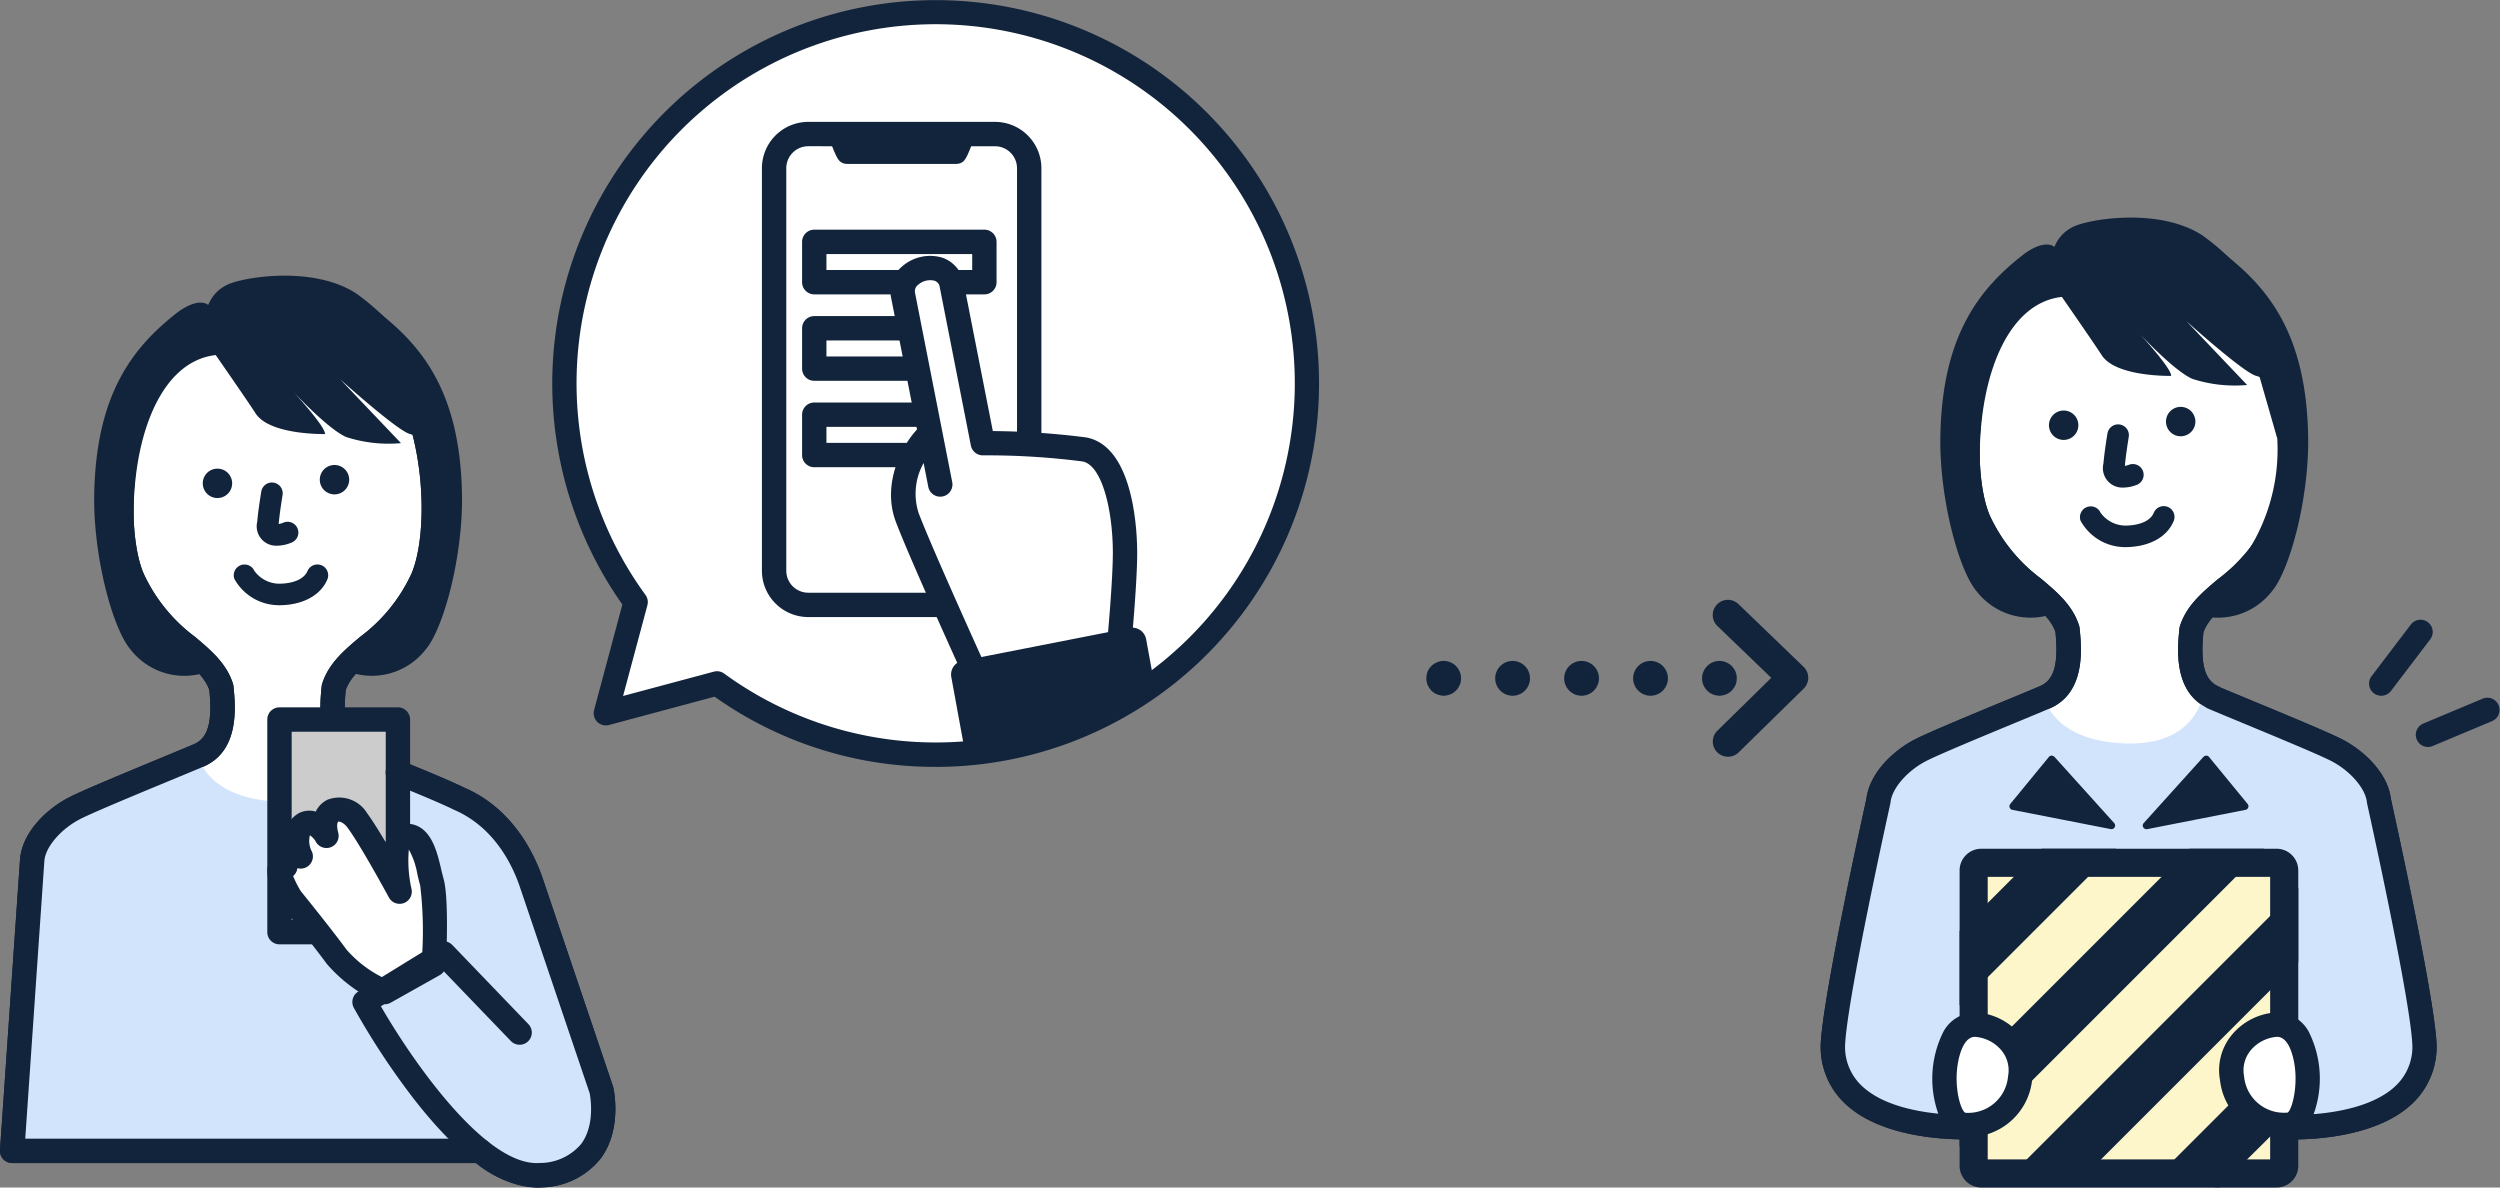 <svg height="114" viewBox="0 0 240 114" width="240" xmlns="http://www.w3.org/2000/svg" xmlns:xlink="http://www.w3.org/1999/xlink"><rect x="0" y="0" width="240" height="114" fill="#808080" stroke="none"/><clipPath id="a"><path d="m0 0h240v114h-240z"/></clipPath><clipPath id="b"><path d="m54.179 36.81a35.64 35.64 0 1 0 35.64-35.64 35.64 35.64 0 0 0 -35.64 35.64"/></clipPath><clipPath id="c"><rect height="32.521" rx="2.608" width="32.515" x="188.121" y="81.479"/></clipPath><g clip-path="url(#a)"><path d="m165.889 72.647a1.457 1.457 0 0 1 -1.021-2.5l5.174-5.074-5.165-4.973a1.458 1.458 0 1 1 2.023-2.1l6.245 6.016a1.46 1.46 0 0 1 .009 2.092l-6.244 6.122a1.456 1.456 0 0 1 -1.021.417" fill="#12243c"/><path d="m165.07 66.79a1.285 1.285 0 0 1 -.33-.04 1.669 1.669 0 0 1 -.6-.24 1.736 1.736 0 0 1 -.25-.21 1.33 1.33 0 0 1 -.21-.26 1.542 1.542 0 0 1 -.15-.28 1.187 1.187 0 0 1 -.1-.321 1.646 1.646 0 0 1 -.03-.319 1.834 1.834 0 0 1 .03-.33 1.251 1.251 0 0 1 .1-.311 1.627 1.627 0 0 1 .15-.29 1.688 1.688 0 0 1 .21-.25 1.3 1.3 0 0 1 .25-.21 1.654 1.654 0 0 1 .29-.149 1.678 1.678 0 0 1 .31-.1 1.775 1.775 0 0 1 .65 0 1.678 1.678 0 0 1 .31.1 1.654 1.654 0 0 1 .29.149 1.772 1.772 0 0 1 .26.21 2.544 2.544 0 0 1 .2.25 2.794 2.794 0 0 1 .16.29 1.717 1.717 0 0 1 .12.641 1.644 1.644 0 0 1 -.03.319 1.671 1.671 0 0 1 -.09.321 2.641 2.641 0 0 1 -.16.28 1.785 1.785 0 0 1 -.2.26c-.08.07-.17.139-.26.21a1.669 1.669 0 0 1 -.6.24 1.263 1.263 0 0 1 -.32.04" fill="#12243c"/><path d="m156.78 65.12a1.67 1.67 0 1 1 1.67 1.67 1.673 1.673 0 0 1 -1.67-1.67m-6.62 0a1.67 1.67 0 1 1 1.67 1.67 1.673 1.673 0 0 1 -1.67-1.67m-6.62 0a1.67 1.67 0 1 1 1.67 1.67 1.673 1.673 0 0 1 -1.67-1.67" fill="#12243c"/><path d="m138.59 66.79a1.16 1.16 0 0 1 -.32-.04 1.656 1.656 0 0 1 -.31-.09 1.368 1.368 0 0 1 -.29-.15 2.652 2.652 0 0 1 -.26-.21 1.785 1.785 0 0 1 -.2-.26 2.638 2.638 0 0 1 -.16-.28 1.669 1.669 0 0 1 -.09-.321 1.644 1.644 0 0 1 -.03-.319 1.718 1.718 0 0 1 .12-.641 1.626 1.626 0 0 1 .15-.29 2.645 2.645 0 0 1 .21-.25 1.367 1.367 0 0 1 .26-.21 1.566 1.566 0 0 1 .28-.149 2.075 2.075 0 0 1 .32-.1 1.775 1.775 0 0 1 .65 0 1.678 1.678 0 0 1 .31.1 1.654 1.654 0 0 1 .29.149 1.3 1.3 0 0 1 .25.21 1.687 1.687 0 0 1 .21.25 1.627 1.627 0 0 1 .15.29 1.251 1.251 0 0 1 .1.311 1.833 1.833 0 0 1 .03.33 1.644 1.644 0 0 1 -.03.319 1.187 1.187 0 0 1 -.1.321 1.542 1.542 0 0 1 -.15.28 1.329 1.329 0 0 1 -.21.26 2.937 2.937 0 0 1 -.25.21 1.669 1.669 0 0 1 -.6.24 1.285 1.285 0 0 1 -.33.04" fill="#12243c"/><path d="m49.867 99.11-7.29-7.582-7.582 4.666s9.332 17.2 16.913 16.621 5.832-8.165 5.832-8.165l-6.707-19.828c-.874-2.625-2.916-6.416-7-8.165-1.978-.989-7.482-3.138-9.811-4.139s-2.472-3.66-2.176-6.528c1.136-3.573 5.95-4.5 8.521-10.437s1.511-26.553-13.92-26.553-16.494 20.618-13.923 26.553 7.386 6.864 8.522 10.437c.3 2.868.152 5.528-2.177 6.528s-9.841 4.037-11.819 5.026-3.956 2.967-4.15 4.946l-1.93 27.992h44.906" fill="#fff"/><path d="m51.534 114a10.12 10.12 0 0 1 -5.847-2.347h-44.517a1.169 1.169 0 0 1 -1.17-1.253l1.928-27.99c.257-2.566 2.595-4.81 4.8-5.913 1.4-.7 5.347-2.335 8.52-3.65 1.407-.583 2.636-1.092 3.361-1.4 1.359-.584 1.793-2.1 1.487-5.206-.44-1.247-1.519-2.16-2.877-3.305a18.037 18.037 0 0 1 -5.567-6.914c-1.917-4.422-1.852-14.766 2.603-21.555a14.2 14.2 0 0 1 12.392-6.641 14.2 14.2 0 0 1 12.393 6.641c4.457 6.789 4.52 17.128 2.6 21.552a18.038 18.038 0 0 1 -5.568 6.914c-1.357 1.146-2.437 2.058-2.877 3.305-.305 3.11.129 4.622 1.488 5.206.8.342 1.968.82 3.242 1.339 2.481 1.012 5.293 2.16 6.63 2.828 4.7 2.011 6.772 6.4 7.585 8.841l6.7 19.824c.012.037.023.074.032.112.037.161.886 3.977-1.188 6.8a7.383 7.383 0 0 1 -5.684 2.795c-.154.011-.309.017-.464.017m-4.695-4.4c1.719 1.351 3.435 2.18 4.979 2.054a5.175 5.175 0 0 0 3.982-1.837c1.338-1.81.885-4.464.81-4.854l-6.687-19.763c-.69-2.071-2.43-5.786-6.351-7.465-1.319-.658-4.087-1.786-6.529-2.783-1.289-.526-2.475-1.009-3.282-1.356-3.52-1.514-3.07-5.865-2.878-7.724a1.157 1.157 0 0 1 .048-.234c.619-1.945 2.083-3.182 3.633-4.491a15.817 15.817 0 0 0 4.93-6.056c1.628-3.757 1.5-13.385-2.412-19.338a11.813 11.813 0 0 0 -10.437-5.585 11.811 11.811 0 0 0 -10.436 5.585c-3.911 5.947-4.04 15.579-2.411 19.336a15.835 15.835 0 0 0 4.93 6.056c1.55 1.309 3.014 2.546 3.633 4.491a1.093 1.093 0 0 1 .048.234c.193 1.859.643 6.21-2.877 7.724-.731.313-1.97.827-3.389 1.415-2.973 1.232-7.046 2.92-8.369 3.582-1.868.934-3.378 2.66-3.514 4.016l-1.839 26.706h40.6a61.242 61.242 0 0 1 -9.052-12.561 1.169 1.169 0 0 1 .415-1.553l7.582-4.666a1.168 1.168 0 0 1 1.457.185l7.29 7.582a1.17 1.17 0 1 1 -1.687 1.621l-6.637-6.9-5.826 3.579c2.051 3.566 6.136 9.7 10.2 12.931.027.02.052.04.077.061" fill="#12243c"/><path d="m49.867 99.11-7.29-7.582-7.582 4.666s9.332 17.2 16.913 16.621 5.832-8.165 5.832-8.165l-6.707-19.828c-.874-2.625-2.916-6.416-7-8.165-1.978-.989-7.482-3.138-9.811-4.139-.1.056-.762 4.722-7.577 4.43s-7.69-4.374-7.578-4.43c-2.328 1-9.841 4.037-11.819 5.026s-3.954 2.967-4.148 4.946l-1.93 27.992h44.906" fill="#d2e4fc"/><path d="m19.465 46.4a1.411 1.411 0 1 1 1.411 1.411 1.411 1.411 0 0 1 -1.411-1.411" fill="#12243c"/><path d="m30.7 46.05a1.411 1.411 0 1 1 1.411 1.411 1.411 1.411 0 0 1 -1.411-1.411" fill="#12243c"/><path d="m26.6 52.386a1.863 1.863 0 0 1 -1.905-2.3c.089-1.1.377-2.831.389-2.9a1.035 1.035 0 0 1 2.042.34c0 .017-.286 1.72-.37 2.763v.018a2.045 2.045 0 0 0 .4-.112 1.035 1.035 0 1 1 .816 1.9 3.7 3.7 0 0 1 -1.371.293" fill="#12243c"/><path d="m0 0h11.372v20.412h-11.372z" fill="#ccc" transform="translate(26.831 69.075)"/><path d="m38.2 90.657h-11.369a1.17 1.17 0 0 1 -1.17-1.17v-20.412a1.17 1.17 0 0 1 1.17-1.17h11.369a1.17 1.17 0 0 1 1.17 1.17v20.412a1.17 1.17 0 0 1 -1.17 1.17m-10.2-2.34h9.033v-18.072h-9.033z" fill="#12243c"/><path d="m41.647 92.59s.309-6.175-.185-7.9-.741-4.446-2.47-4.446-.633 5.359-.633 5.359-2.7-5-4.06-6.841-3.706-1.236-2.965 1.482c-1.482-2.47-3.7-.988-2.47 1.976-2.223-2.47-1.482.988-1.482.988-1.482-.247.494 2.964.494 2.964s3 3.705 4.446 5.681a13.582 13.582 0 0 0 4.613 3.388z" fill="#fff"/><g fill="#12243c"><path d="m36.936 96.406a1.157 1.157 0 0 1 -.476-.1 14.634 14.634 0 0 1 -5.082-3.766c-1.409-1.93-4.378-5.599-4.411-5.64a1.186 1.186 0 0 1 -.087-.123c-1.769-2.874-1.149-3.794-.945-4.1a1.4 1.4 0 0 1 .164-.2 2.093 2.093 0 0 1 .889-2.166 1.445 1.445 0 0 1 .37-.132 2.636 2.636 0 0 1 1.342-2.124 2.223 2.223 0 0 1 1.613-.142 2.412 2.412 0 0 1 1.12-1.137 3.134 3.134 0 0 1 3.806 1.285c.493.667 1.143 1.711 1.783 2.791a2.8 2.8 0 0 1 .5-1.08 1.866 1.866 0 0 1 1.467-.7c2.337 0 2.947 2.6 3.35 4.316.081.344.159.678.245.979.532 1.862.261 7.632.228 8.285a1.173 1.173 0 0 1 -.595.962l-4.712 2.646a1.16 1.16 0 0 1 -.572.149m-8.1-10.914c.411.508 3.073 3.806 4.433 5.666a11.225 11.225 0 0 0 3.634 2.755l3.61-2.028a36.818 36.818 0 0 0 -.17-6.881c-.1-.335-.183-.706-.273-1.088a7.394 7.394 0 0 0 -.82-2.363 12.528 12.528 0 0 0 .262 3.808 1.17 1.17 0 0 1 -2.176.79c-.027-.048-2.679-4.953-3.972-6.7-.387-.522-.8-.614-.9-.571-.03.015-.194.3.009 1.051a1.17 1.17 0 0 1 -2.132.909 1.718 1.718 0 0 0 -.588-.653 2.212 2.212 0 0 0 .2 1.577 1.17 1.17 0 0 1 -1.4 1.575 1.175 1.175 0 0 1 -.317.672 1.248 1.248 0 0 1 -.092.086 10.138 10.138 0 0 0 .7 1.394"/><path d="m43.561 43a23.468 23.468 0 0 0 -9.321-14.8c-4.168-2.762-11.069-1.581-12.484-.832a3.581 3.581 0 0 0 -1.764 1.914s-.816-.832-2.9.666c-4.352 3.376-7.882 7.867-8.048 17.552-.1 5.86 1.749 12.83 3.5 14.871a6.547 6.547 0 0 0 7.581 2.041c.371-.163-3.114-2.637-5.248-5.832-2.287-3.423-2.128-6.125-2.042-9.914.167-7.324 2.781-14 7.874-14.58 0 0 2.925 4.209 3.791 5.54 1.3 2.168 6.706 2.042 6.706 2.042 0-.916-4.129-5.221-4.129-5.221s4.129 4.637 6.171 5.512a13.255 13.255 0 0 0 5.248.583l-5.832-6.123s5.542 4.99 6.707 5.249"/><path d="m36.3 29.953c4.355 3.37 7.885 7.861 8.052 17.544.1 5.86-1.75 12.83-3.5 14.871a6.547 6.547 0 0 1 -7.582 2.042c-.371-.164 3.114-2.638 5.249-5.832a18.174 18.174 0 0 0 2.866-10.9"/><path d="m26.757 58.1a4.894 4.894 0 0 1 -4.257-2.524 1.035 1.035 0 0 1 1.913-.785 2.963 2.963 0 0 0 2.34 1.244c1.411 0 2.444-.453 2.765-1.213a1.035 1.035 0 0 1 1.907.806c-.655 1.551-2.4 2.476-4.672 2.476"/><path d="m46.076 111.652h-44.906a1.168 1.168 0 0 1 -1.17-1.252l1.928-27.99c.257-2.567 2.595-4.811 4.8-5.913 1.4-.7 5.347-2.335 8.52-3.651 1.407-.583 2.636-1.091 3.361-1.4 1.359-.584 1.793-2.1 1.487-5.206-.44-1.246-1.519-2.159-2.877-3.305a18.028 18.028 0 0 1 -5.567-6.914c-1.917-4.424-1.854-14.762 2.6-21.552a14.2 14.2 0 0 1 12.392-6.64 14.2 14.2 0 0 1 12.392 6.64c4.457 6.79 4.521 17.128 2.6 21.552a18.028 18.028 0 0 1 -5.567 6.914c-1.357 1.147-2.438 2.059-2.877 3.305a15.978 15.978 0 0 0 -.089 2.038 1.168 1.168 0 0 1 -1.132 1.206 1.152 1.152 0 0 1 -1.207-1.132 18.63 18.63 0 0 1 .113-2.479 1.2 1.2 0 0 1 .049-.235c.619-1.945 2.083-3.181 3.633-4.491a15.823 15.823 0 0 0 4.93-6.055c1.628-3.757 1.5-13.385-2.413-19.338a11.811 11.811 0 0 0 -10.436-5.585 11.811 11.811 0 0 0 -10.436 5.585c-3.904 5.946-4.034 15.578-2.404 19.335a15.822 15.822 0 0 0 4.93 6.055c1.55 1.31 3.014 2.546 3.633 4.491a1.181 1.181 0 0 1 .048.235c.192 1.858.643 6.21-2.877 7.723-.731.314-1.97.828-3.389 1.415-2.974 1.233-7.046 2.92-8.369 3.582-1.868.934-3.378 2.661-3.514 4.016l-1.839 26.706h43.653a1.17 1.17 0 0 1 0 2.34"/><path d="m51.53 114c-3.454 0-7.436-2.876-11.845-8.56a71.079 71.079 0 0 1 -5.717-8.688 1.168 1.168 0 0 1 .415-1.554l7.581-4.666a1.168 1.168 0 0 1 1.457.186l7.29 7.582a1.17 1.17 0 1 1 -1.687 1.621l-6.637-6.9-5.822 3.579c2.933 5.1 10.049 15.451 15.254 15.045a5.171 5.171 0 0 0 3.981-1.836c1.338-1.81.885-4.464.81-4.854l-6.684-19.755c-.69-2.07-2.431-5.785-6.352-7.465-1.193-.594-3.624-1.6-5.813-2.49a1.17 1.17 0 1 1 .885-2.166c2.331.952 4.708 1.932 5.913 2.534 4.7 2.012 6.772 6.4 7.585 8.842l6.7 19.823c.012.037.023.075.032.113.037.161.886 3.976-1.188 6.8a7.377 7.377 0 0 1 -5.695 2.8q-.233.018-.468.018"/></g><path d="m89.82 1.17a35.633 35.633 0 0 0 -28.798 56.63l-2.859 10.667 10.668-2.858a35.638 35.638 0 1 0 20.989-64.439" fill="#fff"/><path d="m89.819 73.621a36.513 36.513 0 0 1 -21.219-6.739l-10.136 2.718a1.169 1.169 0 0 1 -1.432-1.432l2.715-10.134a36.806 36.806 0 1 1 30.072 15.59m-20.988-9.186a1.17 1.17 0 0 1 .69.226 34.476 34.476 0 1 0 -7.556-7.555 1.169 1.169 0 0 1 .186.992l-2.335 8.712 8.712-2.334a1.123 1.123 0 0 1 .3-.041" fill="#12243c"/></g><g clip-path="url(#b)"><path d="m95.526 58.069h-17.934a3.278 3.278 0 0 1 -3.278-3.278v-38.641a3.278 3.278 0 0 1 3.278-3.278h17.934a3.279 3.279 0 0 1 3.274 3.278v38.641a3.278 3.278 0 0 1 -3.278 3.278" fill="#fff"/><path d="m95.526 59.238h-17.934a4.452 4.452 0 0 1 -4.448-4.447v-38.641a4.453 4.453 0 0 1 4.448-4.45h17.934a4.453 4.453 0 0 1 4.448 4.448v38.643a4.452 4.452 0 0 1 -4.448 4.447m-17.934-45.2a2.11 2.11 0 0 0 -2.108 2.108v38.645a2.109 2.109 0 0 0 2.108 2.109h17.934a2.11 2.11 0 0 0 2.108-2.107v-38.643a2.111 2.111 0 0 0 -2.108-2.108z" fill="#12243c"/><path d="m86.559 15.738h5.218c.735 0 .927-.523 1.1-.851s.809-2.015.809-2.015h-14.256s.634 1.686.809 2.015.367.851 1.1.851z" fill="#12243c"/><path d="m0 0h16.331v3.873h-16.331z" fill="#fff" transform="translate(78.17 23.218)"/><path d="m94.5 28.261h-16.331a1.169 1.169 0 0 1 -1.169-1.17v-3.873a1.169 1.169 0 0 1 1.169-1.17h16.331a1.17 1.17 0 0 1 1.17 1.17v3.873a1.17 1.17 0 0 1 -1.17 1.17m-15.162-2.34h13.993v-1.533h-13.992z" fill="#12243c"/><path d="m0 0h13.27v3.873h-13.27z" fill="#fff" transform="translate(78.169 31.515)"/><path d="m91.439 36.558h-13.27a1.169 1.169 0 0 1 -1.169-1.17v-3.873a1.169 1.169 0 0 1 1.169-1.17h13.27a1.17 1.17 0 0 1 1.17 1.17v3.873a1.17 1.17 0 0 1 -1.17 1.17m-12.1-2.34h10.93v-1.533h-10.93z" fill="#12243c"/><path d="m0 0h13.27v3.873h-13.27z" fill="#fff" transform="translate(78.169 39.812)"/><path d="m91.439 44.854h-13.27a1.169 1.169 0 0 1 -1.169-1.169v-3.873a1.169 1.169 0 0 1 1.169-1.17h13.27a1.17 1.17 0 0 1 1.17 1.17v3.873a1.169 1.169 0 0 1 -1.17 1.169m-12.1-2.339h10.93v-1.533h-10.93z" fill="#12243c"/><path d="m104.141 43.155a72.862 72.862 0 0 0 -9.792-.6l-2.971-15.14c-.583-2.969-5.176-1.587-4.683.921l2.616 13.314c-1.1.848-3.541 4.489-2.216 8.022s6.882 15.713 6.882 15.713l13.388-2.631s.63-6.444.641-9.607-.675-9.377-3.865-9.988" fill="#f7f7f7"/><path d="m90.264 46.514-3.574-18.185c-.492-2.508 4.1-3.9 4.684-.92l2.976 15.141a72.533 72.533 0 0 1 9.792.6c3.19.61 3.87 6.824 3.859 9.989s-.641 9.607-.641 9.607l-13.388 2.635s-5.555-12.181-6.881-15.714 1.119-7.173 2.216-8.021" fill="#fff"/><g fill="#12243c"><path d="m93.971 66.55a1.17 1.17 0 0 1 -1.064-.685c-.228-.5-5.587-12.259-6.912-15.787s.494-7.206 2.038-8.845l-2.492-12.679a3.108 3.108 0 0 1 1.081-2.99 4.069 4.069 0 0 1 3.848-.825 3.118 3.118 0 0 1 2.051 2.444l2.791 14.2a74.094 74.094 0 0 1 8.98.613c4.681.894 4.884 9.447 4.878 11.153-.011 3.184-.621 9.452-.647 9.717a1.169 1.169 0 0 1 -.939 1.034l-13.384 2.628a1.169 1.169 0 0 1 -.226.022m-5.305-22.1a6.031 6.031 0 0 0 -.481 4.8c1.1 2.918 5.191 11.983 6.468 14.8l11.622-2.285c.17-1.855.546-6.239.555-8.63.014-4.011-1-8.471-2.909-8.836a71.722 71.722 0 0 0 -9.565-.584h-.007a1.17 1.17 0 0 1 -1.148-.945l-2.976-15.14a.767.767 0 0 0 -.514-.681 1.744 1.744 0 0 0 -1.551.375.764.764 0 0 0 -.323.774l3.574 18.186a1.17 1.17 0 1 1 -2.3.451z"/><path d="m92.653 64.758 16.047-3.15 1.205 6.583-16.047 3.15z"/><path d="m93.858 72.69a1.347 1.347 0 0 1 -1.328-1.106l-1.205-6.584a1.352 1.352 0 0 1 1.068-1.569l16.048-3.149a1.351 1.351 0 0 1 1.588 1.082l1.205 6.583a1.351 1.351 0 0 1 -1.069 1.568l-16.047 3.15a1.421 1.421 0 0 1 -.26.024m.363-6.864.719 3.927 13.4-2.63-.719-3.927z"/></g></g><g clip-path="url(#a)"><path d="m219.269 108.19s13.77.81 13.478-8.1c-.291-4.906-4.356-23.179-4.356-23.179-.2-1.978-2.176-3.957-4.154-4.946s-9.491-4.025-11.819-5.026l.152.047c-2.328-1-2.473-3.66-2.176-6.529 1.135-3.572 5.949-4.5 8.521-10.437s1.508-26.557-13.923-26.557l-1.112-.046c-15.431 0-16.494 20.622-13.922 26.557s7.385 6.864 8.521 10.437c.3 2.868.152 5.528-2.176 6.528s-9.841 4.037-11.82 5.026-3.956 2.968-4.154 4.946c0 0-4.065 18.273-4.356 23.179-.292 8.91 13.478 8.1 13.478 8.1" fill="#fff"/><path d="m220.175 109.381c-.557 0-.91-.019-.976-.022a1.17 1.17 0 0 1 -1.1-1.236 1.186 1.186 0 0 1 1.235-1.1c.072 0 7.4.382 10.7-2.831a5.133 5.133 0 0 0 1.541-4.064c-.281-4.726-4.288-22.781-4.328-22.963a.9.9 0 0 1 -.022-.138c-.136-1.355-1.647-3.082-3.514-4.015-1.323-.662-5.4-2.35-8.37-3.582-1.418-.588-2.657-1.1-3.388-1.415a1.2 1.2 0 0 1 -.259-.154c-3.073-1.664-2.651-5.742-2.466-7.524a1.093 1.093 0 0 1 .048-.234c.619-1.946 2.083-3.182 3.633-4.492a15.831 15.831 0 0 0 4.93-6.055c1.627-3.756 1.495-13.384-2.413-19.337a11.811 11.811 0 0 0 -10.437-5.586l-1.16-.047a11.79 11.79 0 0 0 -10.388 5.586c-3.908 5.953-4.04 15.581-2.413 19.337a15.831 15.831 0 0 0 4.931 6.057c1.549 1.309 3.013 2.545 3.632 4.491a1.158 1.158 0 0 1 .048.234c.193 1.859.643 6.21-2.877 7.724-.731.313-1.97.827-3.389 1.415-2.973 1.232-7.046 2.92-8.369 3.582-1.868.933-3.378 2.66-3.514 4.015a1.243 1.243 0 0 1 -.022.138c-.041.182-4.047 18.237-4.33 22.994a5.119 5.119 0 0 0 1.542 4.033c3.3 3.215 10.629 2.835 10.7 2.831a1.183 1.183 0 0 1 1.235 1.1 1.171 1.171 0 0 1 -1.1 1.236c-.342.017-8.428.446-12.467-3.489a7.451 7.451 0 0 1 -2.25-5.818c.29-4.877 4.065-21.957 4.37-23.331.291-2.5 2.6-4.711 4.787-5.8 1.4-.7 5.347-2.335 8.52-3.65 1.407-.583 2.636-1.092 3.361-1.4 1.359-.584 1.793-2.1 1.487-5.206-.44-1.246-1.519-2.158-2.877-3.3a18.049 18.049 0 0 1 -5.567-6.915c-1.916-4.423-1.854-14.762 2.6-21.551a14.2 14.2 0 0 1 12.392-6.641l1.161.047a14.176 14.176 0 0 1 12.341 6.64c4.458 6.79 4.52 17.129 2.6 21.551a18.042 18.042 0 0 1 -5.567 6.915c-1.358 1.146-2.437 2.057-2.877 3.3-.306 3.111.128 4.622 1.487 5.206a1.289 1.289 0 0 1 .176.095c.74.313 1.82.761 3.032 1.263 3.174 1.315 7.124 2.952 8.52 3.65 2.183 1.092 4.5 3.3 4.788 5.8.305 1.374 4.079 18.454 4.368 23.3a7.468 7.468 0 0 1 -2.249 5.849c-3.261 3.178-9.159 3.511-11.491 3.511" fill="#12243c"/><path d="m232.786 102.115c0-4.86-4.52-22.872-4.52-22.872-.34-3.048-.308-5.348-4.39-7.1-1.978-.989-10.09-4.2-12.419-5.206-.1.056-.762 4.722-7.577 4.43s-7.69-4.367-7.58-4.428c-2.328 1-9.841 4.037-11.819 5.026s-3.957 2.968-4.154 4.946c0 0-4.243 19.534-4.243 25.2s12.96 6.48 12.96 6.48h31.59s12.15-1.62 12.15-6.48" fill="#d2e4fc"/><g fill="#12243c"><path d="m196.7 40.821a1.411 1.411 0 1 1 1.411 1.411 1.411 1.411 0 0 1 -1.411-1.411"/><path d="m207.935 40.471a1.411 1.411 0 1 1 1.411 1.411 1.411 1.411 0 0 1 -1.411-1.411"/><path d="m203.829 46.806a1.863 1.863 0 0 1 -1.9-2.3c.089-1.1.377-2.831.389-2.9a1.035 1.035 0 1 1 2.042.34c0 .017-.286 1.72-.37 2.763v.018a2.044 2.044 0 0 0 .4-.112 1.035 1.035 0 0 1 .816 1.9 3.7 3.7 0 0 1 -1.371.293"/><path d="m220.793 37.424a23.464 23.464 0 0 0 -9.321-14.8c-4.168-2.762-11.069-1.581-12.484-.832a3.581 3.581 0 0 0 -1.764 1.914s-.816-.832-2.9.666c-4.355 3.37-7.885 7.861-8.051 17.544-.1 5.86 1.749 12.83 3.5 14.871a6.549 6.549 0 0 0 7.582 2.041c.37-.163-3.115-2.637-5.249-5.832-2.287-3.423-2.128-6.125-2.041-9.914.166-7.324 2.78-14 7.873-14.58 0 0 2.925 4.209 3.791 5.54 1.3 2.168 6.706 2.042 6.706 2.042 0-.916-4.129-5.221-4.129-5.221s4.129 4.637 6.171 5.512a13.255 13.255 0 0 0 5.248.583l-5.825-6.121s5.542 4.99 6.707 5.249"/><path d="m213.531 24.374c4.355 3.37 7.885 7.862 8.052 17.544.1 5.86-1.75 12.83-3.5 14.871a6.547 6.547 0 0 1 -7.581 2.042c-.371-.164 3.114-2.638 5.249-5.832a18.173 18.173 0 0 0 2.866-10.9"/><path d="m203.989 52.525a4.891 4.891 0 0 1 -4.253-2.53 1.035 1.035 0 0 1 1.914-.783 2.96 2.96 0 0 0 2.339 1.243c1.41 0 2.444-.453 2.766-1.213a1.035 1.035 0 1 1 1.906.806c-.656 1.551-2.4 2.477-4.672 2.477"/><path d="m220.175 109.381c-.557 0-.91-.019-.976-.022a1.17 1.17 0 0 1 -1.1-1.236 1.186 1.186 0 0 1 1.235-1.1c.072 0 7.4.382 10.7-2.831a5.133 5.133 0 0 0 1.541-4.064c-.281-4.726-4.288-22.781-4.328-22.963a.9.9 0 0 1 -.022-.138c-.136-1.355-1.647-3.082-3.514-4.015-1.323-.662-5.4-2.35-8.37-3.582-1.418-.588-2.657-1.1-3.388-1.415a1.2 1.2 0 0 1 -.259-.154c-3.073-1.664-2.651-5.742-2.466-7.524a1.093 1.093 0 0 1 .048-.234c.619-1.946 2.083-3.182 3.633-4.492a15.831 15.831 0 0 0 4.93-6.055c1.627-3.756 1.495-13.384-2.413-19.337a11.811 11.811 0 0 0 -10.437-5.586l-1.16-.047a11.79 11.79 0 0 0 -10.388 5.586c-3.908 5.953-4.04 15.581-2.413 19.337a15.831 15.831 0 0 0 4.931 6.057c1.549 1.309 3.013 2.545 3.632 4.491a1.158 1.158 0 0 1 .048.234c.193 1.859.643 6.21-2.877 7.724-.731.313-1.97.827-3.389 1.415-2.973 1.232-7.046 2.92-8.369 3.582-1.868.933-3.378 2.66-3.514 4.015a1.243 1.243 0 0 1 -.022.138c-.041.182-4.047 18.237-4.33 22.994a5.119 5.119 0 0 0 1.542 4.033c3.3 3.215 10.629 2.835 10.7 2.831a1.183 1.183 0 0 1 1.235 1.1 1.171 1.171 0 0 1 -1.1 1.236c-.342.017-8.428.446-12.467-3.489a7.451 7.451 0 0 1 -2.25-5.818c.29-4.877 4.065-21.957 4.37-23.331.291-2.5 2.6-4.711 4.787-5.8 1.4-.7 5.347-2.335 8.52-3.65 1.407-.583 2.636-1.092 3.361-1.4 1.359-.584 1.793-2.1 1.487-5.206-.44-1.246-1.519-2.158-2.877-3.3a18.049 18.049 0 0 1 -5.567-6.915c-1.916-4.423-1.854-14.762 2.6-21.551a14.2 14.2 0 0 1 12.392-6.641l1.161.047a14.176 14.176 0 0 1 12.341 6.64c4.458 6.79 4.52 17.129 2.6 21.551a18.042 18.042 0 0 1 -5.567 6.915c-1.358 1.146-2.437 2.057-2.877 3.3-.306 3.111.128 4.622 1.487 5.206a1.289 1.289 0 0 1 .176.095c.74.313 1.82.761 3.032 1.263 3.174 1.315 7.124 2.952 8.52 3.65 2.183 1.092 4.5 3.3 4.788 5.8.305 1.374 4.079 18.454 4.368 23.3a7.468 7.468 0 0 1 -2.249 5.849c-3.261 3.178-9.159 3.511-11.491 3.511"/></g><path d="m0 0h30.421v30.421h-30.421z" fill="#fef6cb" transform="translate(189.277 82.655)"/><path d="m206.055 79.254 5.74-6.363 3.705 4.509z" fill="#12243c"/><path d="m206.055 79.6a.35.35 0 0 1 -.26-.584l5.741-6.364a.558.558 0 0 1 .268-.115.348.348 0 0 1 .262.128l3.706 4.515a.35.35 0 0 1 -.2.565l-9.45 1.855a.379.379 0 0 1 -.067.006m5.728-6.177-4.765 5.282 7.842-1.534z" fill="#12243c"/><path d="m202.7 79.254-5.74-6.363-3.705 4.509z" fill="#12243c"/><path d="m202.7 79.6a.38.38 0 0 1 -.067-.006l-9.446-1.849a.35.35 0 0 1 -.2-.565l3.706-4.515a.35.35 0 0 1 .263-.128.475.475 0 0 1 .268.115l5.74 6.364a.35.35 0 0 1 -.26.584m-8.8-2.429 7.841 1.534-4.764-5.282z" fill="#12243c"/></g><g clip-path="url(#c)" fill="#12243c"><path d="m0 0h40.617v5.043h-40.617z" transform="matrix(.707 -.707 .707 .707 177.752 99.752)"/><path d="m0 0h42.391v5.043h-42.391z" transform="matrix(.707 -.707 .707 .707 184.888 106.797)"/><path d="m200 113-7.542.409 29.976-29.975 3.566 3.566z"/><path d="m213 114-6.306-.646 21.721-21.72 3.565 3.566z"/></g><g clip-path="url(#a)"><path d="m217.935 111.3h-27.115v-27.122h27.115zm.614-29.821h-28.342a2.086 2.086 0 0 0 -2.086 2.086v28.349a2.086 2.086 0 0 0 2.086 2.086h28.342a2.086 2.086 0 0 0 2.086-2.086v-28.35a2.086 2.086 0 0 0 -2.086-2.086" fill="#12243c"/><path d="m189.7 98.372a4.485 4.485 0 0 1 4.225 5.141 4.985 4.985 0 0 1 -5.339 4.469c-2.564-.005-2.888-9.792 1.114-9.61" fill="#fff"/><path d="m188.6 109.152a2.46 2.46 0 0 1 -2.228-1.5 10.052 10.052 0 0 1 .217-8.652 3.51 3.51 0 0 1 3.166-1.8 5.961 5.961 0 0 1 4.215 2.176 5.317 5.317 0 0 1 1.112 4.32 6.142 6.142 0 0 1 -6.479 5.453m1-9.612c-.8 0-1.237.942-1.466 1.741-.722 2.516.013 5.257.527 5.547a3.839 3.839 0 0 0 4.109-3.5 3 3 0 0 0 -.618-2.471 3.659 3.659 0 0 0 -2.505-1.313h-.05" fill="#12243c"/><path d="m218.5 98.372a4.485 4.485 0 0 0 -4.225 5.141 4.985 4.985 0 0 0 5.339 4.469c2.564-.005 2.888-9.792-1.114-9.61" fill="#fff"/><g fill="#12243c"><path d="m219.6 109.152a6.141 6.141 0 0 1 -6.479-5.452 5.314 5.314 0 0 1 1.111-4.321 5.961 5.961 0 0 1 4.218-2.179 3.5 3.5 0 0 1 3.166 1.8 10.051 10.051 0 0 1 .214 8.649 2.436 2.436 0 0 1 -2.227 1.5m-1-9.612h-.047a3.659 3.659 0 0 0 -2.505 1.313 3 3 0 0 0 -.618 2.471 3.835 3.835 0 0 0 4.17 3.487h.012c.442-.274 1.176-3.016.454-5.531-.229-.8-.669-1.741-1.466-1.741"/><path d="m228.6 66.793a1.17 1.17 0 0 1 -.931-1.878l3.769-4.958a1.17 1.17 0 0 1 1.864 1.416l-3.769 4.958a1.17 1.17 0 0 1 -.933.462"/><path d="m233.088 71.71a1.17 1.17 0 0 1 -.453-2.249l5.743-2.408a1.17 1.17 0 0 1 .9 2.158l-5.743 2.408a1.166 1.166 0 0 1 -.452.091"/></g></g></svg>